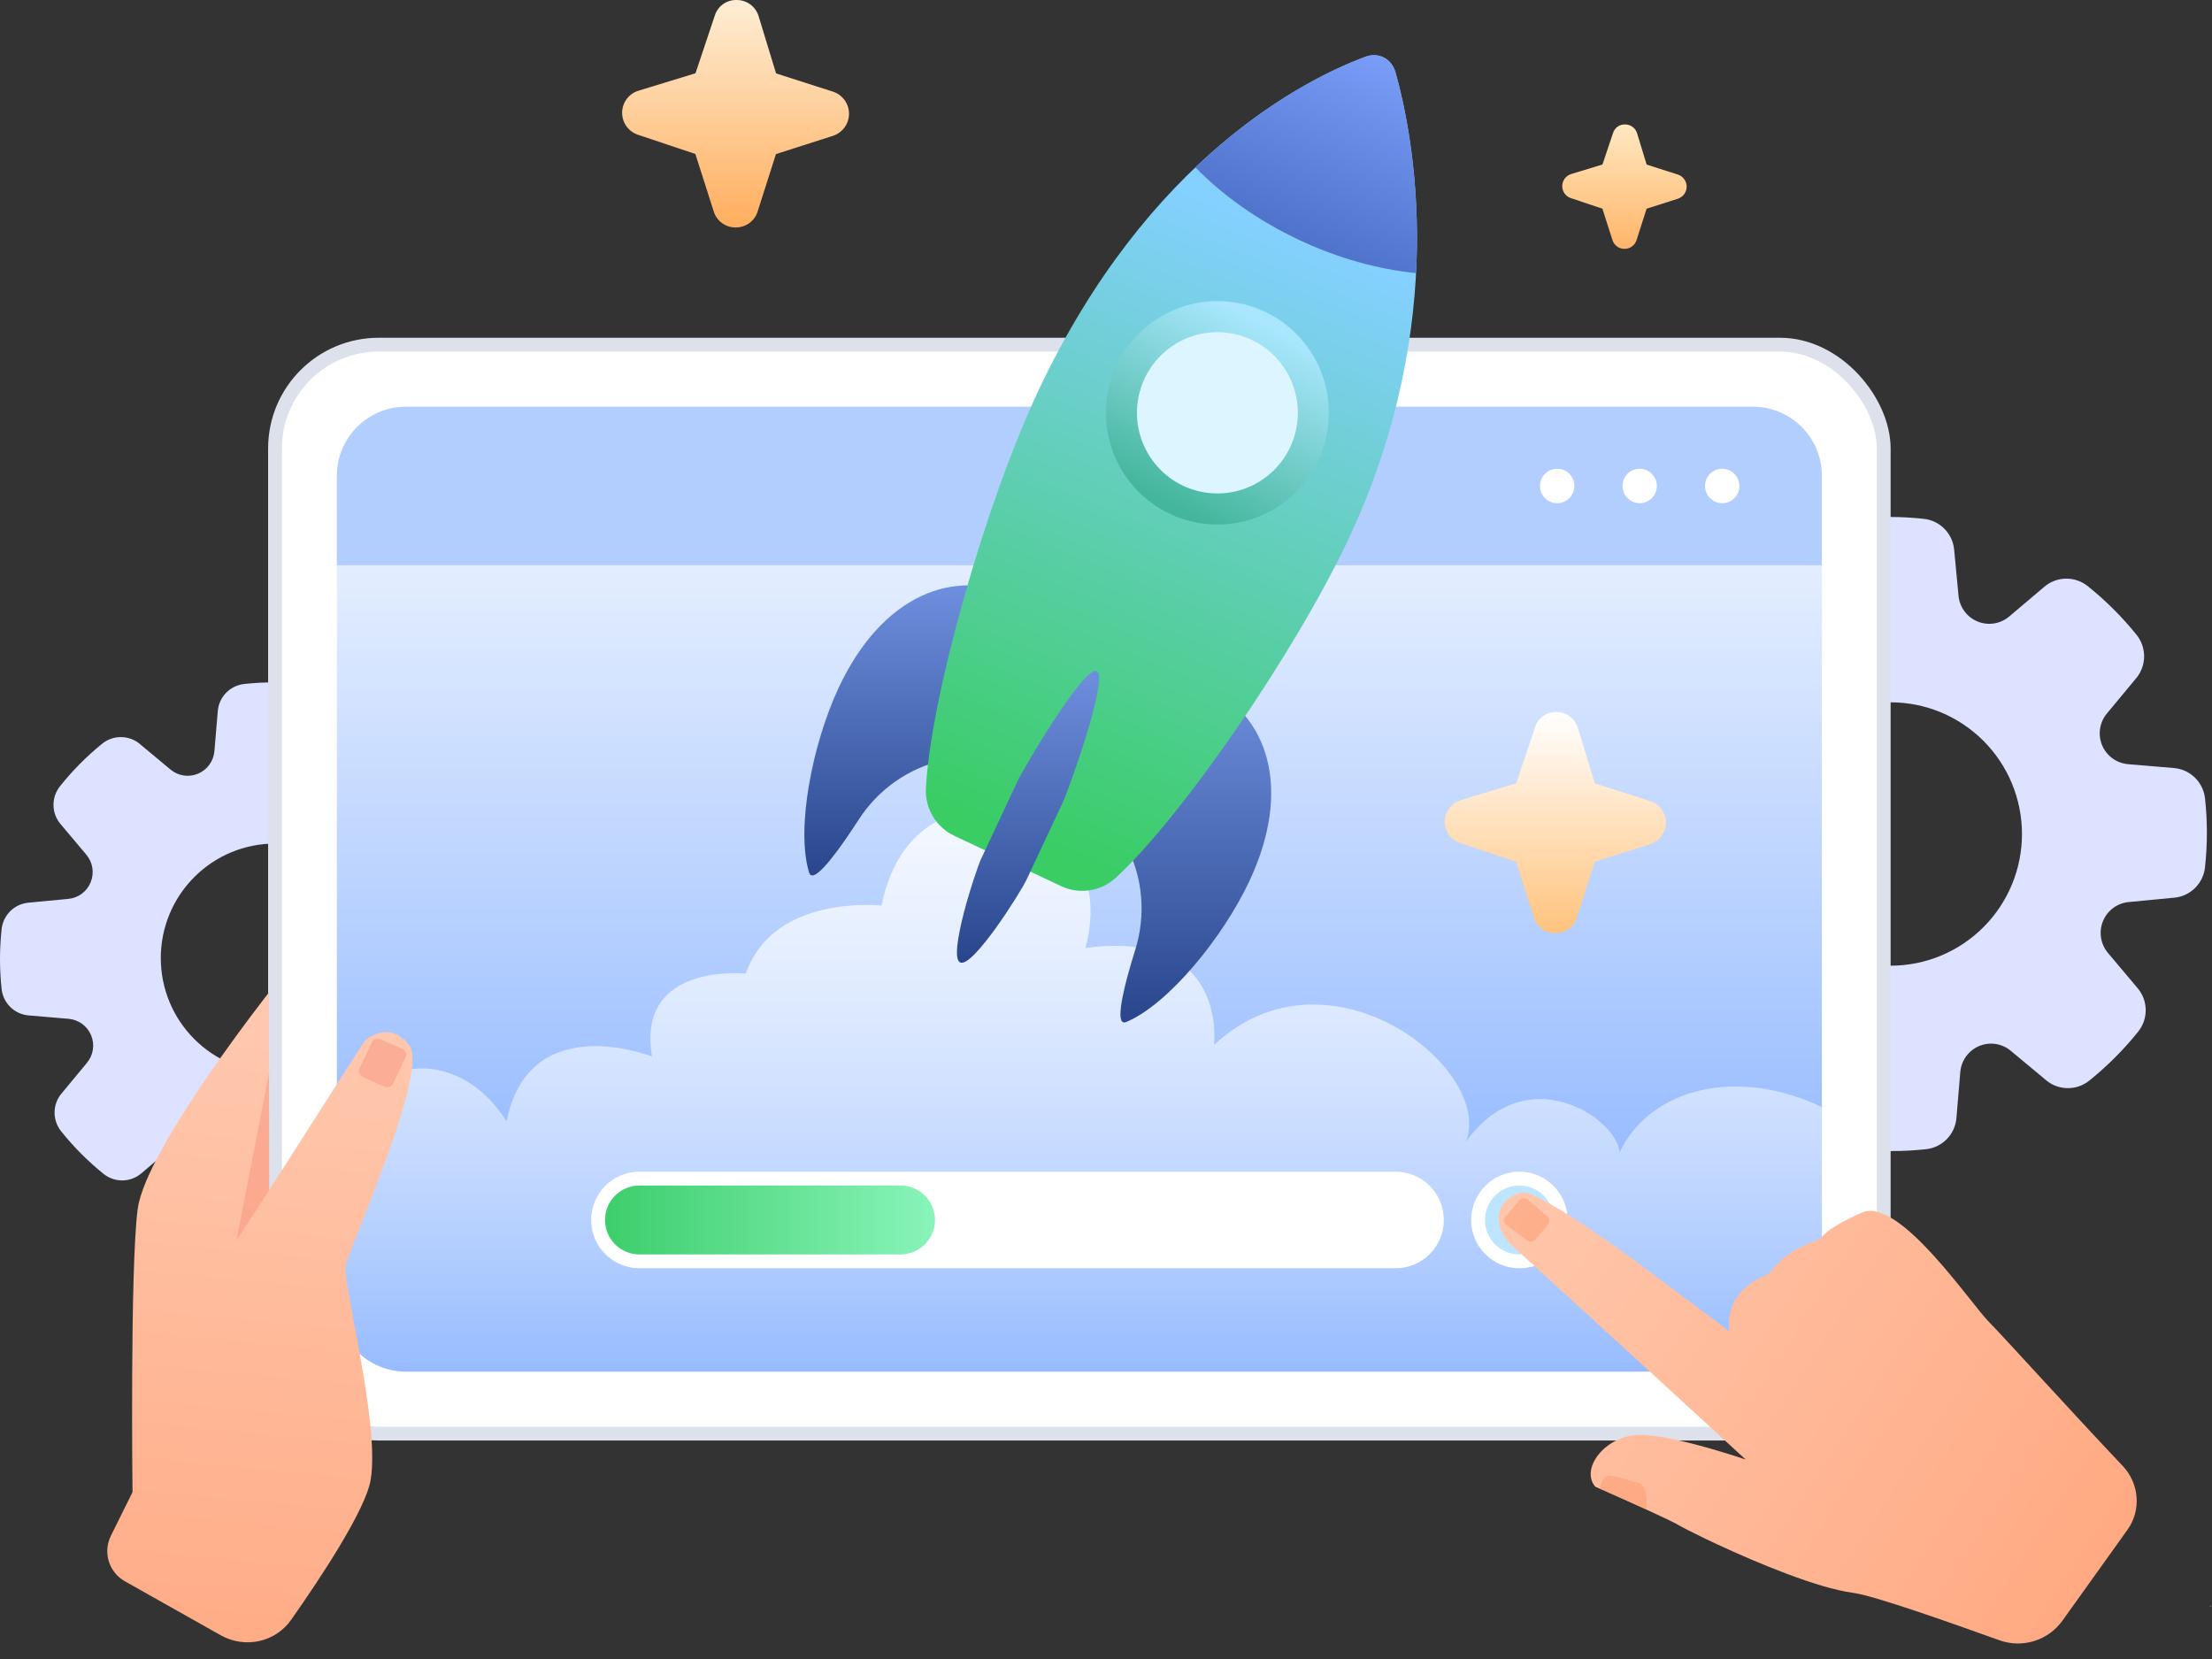 <?xml version="1.0" encoding="UTF-8"?> <svg xmlns="http://www.w3.org/2000/svg" width="320" height="240" viewBox="0 0 320 240" fill="none"><rect x="0" y="0" width="320" height="240" fill="#333333" stroke="none"/><path d="M235.01 36C234.62 36.005 234.24 35.883 233.926 35.654C233.611 35.425 233.38 35.1 233.265 34.728L231.811 30.186L227.25 28.662C226.882 28.539 226.563 28.302 226.338 27.986C226.113 27.67 225.995 27.291 226 26.903C226.005 26.515 226.134 26.139 226.367 25.829C226.6 25.519 226.926 25.291 227.297 25.178L231.822 23.798L233.347 19.25C233.46 18.876 233.694 18.551 234.013 18.325C234.332 18.099 234.716 17.985 235.107 18.002C235.496 18.002 235.875 18.128 236.186 18.362C236.497 18.595 236.725 18.923 236.834 19.297L238.214 23.81L242.745 25.259C243.111 25.381 243.429 25.615 243.654 25.928C243.879 26.24 244 26.616 244 27.001C244 27.386 243.879 27.761 243.654 28.074C243.429 28.386 243.111 28.62 242.745 28.743L238.206 30.194L236.754 34.728C236.639 35.1 236.408 35.425 236.093 35.654C235.779 35.883 235.399 36.005 235.01 36Z" fill="url(#paint0_linear_1497_120)"></path><path fill-rule="evenodd" clip-rule="evenodd" d="M39.783 122.034C44.165 122.034 48.367 123.778 51.466 126.887C54.567 129.993 56.307 134.206 56.307 138.599C56.307 142.993 54.567 147.205 51.466 150.311C48.368 153.42 44.166 155.164 39.783 155.164C35.401 155.164 31.199 153.42 28.101 150.311C24.999 147.205 23.26 142.993 23.26 138.599C23.26 134.206 24.999 129.993 28.101 126.887C31.199 123.778 35.401 122.034 39.783 122.034ZM24.877 165.966C25.984 165.026 27.52 164.781 28.862 165.333C30.203 165.881 31.127 167.134 31.26 168.581L31.79 174.344C31.97 176.404 33.59 178.049 35.642 178.25C38.499 178.56 41.38 178.56 44.236 178.25C46.288 178.032 47.898 176.38 48.061 174.316L48.547 168.544V168.547C48.666 167.097 49.58 165.833 50.918 165.271C52.257 164.709 53.795 164.944 54.906 165.878L59.343 169.573L59.339 169.576C60.933 170.897 63.236 170.897 64.829 169.576C67.071 167.764 69.113 165.721 70.916 163.473C72.214 161.862 72.187 159.553 70.845 157.98L67.122 153.56H67.125C66.188 152.45 65.943 150.91 66.493 149.565C67.04 148.22 68.29 147.294 69.734 147.161L75.438 146.612C77.493 146.432 79.134 144.808 79.334 142.751C79.643 139.887 79.643 136.999 79.334 134.135C79.117 132.078 77.469 130.464 75.411 130.3L69.653 129.813H69.656C68.209 129.694 66.949 128.778 66.388 127.436C65.828 126.094 66.062 124.552 66.993 123.438L70.679 118.99L70.682 118.994C72 117.397 72 115.088 70.682 113.49C68.875 111.26 66.833 109.227 64.595 107.432C62.988 106.131 60.685 106.158 59.115 107.5L54.706 111.232C53.599 112.172 52.063 112.418 50.721 111.866C49.38 111.318 48.456 110.064 48.323 108.617L47.776 102.855C47.596 100.794 45.976 99.15 43.924 98.949C41.067 98.639 38.187 98.639 35.33 98.949C33.278 99.167 31.668 100.818 31.505 102.882L31.019 108.654V108.651C30.9 110.102 29.986 111.365 28.648 111.927C27.309 112.489 25.77 112.254 24.66 111.321L20.223 107.626L20.227 107.622C18.634 106.301 16.33 106.301 14.737 107.622C12.512 109.434 10.484 111.481 8.694 113.725C7.396 115.336 7.423 117.645 8.762 119.218L12.485 123.639C13.422 124.749 13.667 126.288 13.117 127.633C12.57 128.979 11.32 129.905 9.876 130.038L4.128 130.586C2.073 130.766 0.432 132.391 0.232 134.448C-0.077 137.312 -0.077 140.2 0.232 143.064C0.449 145.121 2.097 146.735 4.155 146.898L9.913 147.385H9.91C11.357 147.505 12.617 148.421 13.178 149.762C13.738 151.104 13.504 152.647 12.573 153.76L8.887 158.208L8.884 158.205C7.566 159.802 7.566 162.111 8.884 163.708C10.691 165.956 12.729 168.002 14.971 169.811C16.578 171.112 18.881 171.084 20.451 169.739L24.877 165.966Z" fill="#DCE2FF"></path><path fill-rule="evenodd" clip-rule="evenodd" d="M273.509 101.602C278.548 101.602 283.38 103.607 286.944 107.183C290.51 110.755 292.51 115.599 292.51 120.652C292.51 125.704 290.51 130.548 286.944 134.121C283.381 137.696 278.548 139.701 273.509 139.701C268.469 139.701 263.637 137.696 260.074 134.121C256.507 130.549 254.507 125.704 254.507 120.652C254.507 115.599 256.507 110.755 260.074 107.183C263.636 103.607 268.469 101.602 273.509 101.602ZM256.366 152.124C257.64 151.043 259.406 150.761 260.949 151.395C262.492 152.026 263.554 153.467 263.707 155.131L264.316 161.758C264.523 164.127 266.387 166.019 268.746 166.25C272.032 166.606 275.344 166.606 278.63 166.25C280.989 165.999 282.841 164.1 283.028 161.727L283.587 155.088V155.092C283.724 153.424 284.775 151.971 286.314 151.325C287.853 150.679 289.623 150.949 290.9 152.022L296.002 156.271L295.998 156.275C297.83 157.795 300.479 157.795 302.311 156.275C304.889 154.192 307.237 151.842 309.312 149.257C310.804 147.405 310.773 144.749 309.23 142.94L304.948 137.856H304.952C303.874 136.58 303.592 134.81 304.225 133.263C304.854 131.716 306.292 130.65 307.952 130.498L314.511 129.867C316.875 129.66 318.762 127.791 318.992 125.426C319.348 122.132 319.348 118.811 318.992 115.518C318.742 113.152 316.847 111.296 314.48 111.108L307.859 110.548H307.862C306.198 110.411 304.749 109.357 304.104 107.814C303.46 106.271 303.729 104.497 304.8 103.216L309.038 98.102L309.042 98.106C310.558 96.269 310.558 93.613 309.042 91.777C306.964 89.212 304.616 86.873 302.042 84.809C300.194 83.314 297.545 83.345 295.74 84.888L290.67 89.18C289.396 90.261 287.63 90.543 286.087 89.909C284.544 89.278 283.482 87.837 283.329 86.172L282.7 79.546C282.493 77.176 280.63 75.285 278.27 75.054C274.985 74.697 271.672 74.697 268.387 75.054C266.027 75.304 264.176 77.204 263.988 79.577L263.43 86.215V86.211C263.293 87.88 262.242 89.333 260.703 89.979C259.164 90.625 257.394 90.355 256.117 89.282L251.015 85.033L251.018 85.029C249.186 83.509 246.538 83.509 244.705 85.029C242.147 87.112 239.815 89.466 237.756 92.047C236.263 93.899 236.295 96.555 237.834 98.364L242.115 103.447C243.194 104.724 243.475 106.494 242.842 108.041C242.213 109.588 240.775 110.653 239.115 110.806L232.505 111.437C230.142 111.644 228.255 113.512 228.024 115.878C227.669 119.171 227.669 122.493 228.024 125.786C228.274 128.152 230.169 130.008 232.536 130.196L239.158 130.756H239.154C240.818 130.893 242.268 131.946 242.912 133.49C243.557 135.033 243.287 136.807 242.217 138.087L237.978 143.202L237.974 143.198C236.459 145.035 236.459 147.69 237.974 149.527C240.053 152.112 242.397 154.466 244.975 156.545C246.823 158.041 249.471 158.01 251.276 156.463L256.366 152.124Z" fill="#DCE2FF"></path><path d="M195.506 211.061C195.506 211.061 195.52 211.074 195.53 211.08C195.52 211.074 195.514 211.069 195.506 211.062V211.061Z" fill="#F07162"></path><path d="M320 232.236L319.563 232.522C319.649 232.416 319.792 232.323 320 232.236Z" fill="white"></path><rect x="39.788" y="49.862" width="232.72" height="157.532" rx="15" fill="white" stroke="#DCE1EB" stroke-width="2"></rect><path d="M48.734 68.833C48.734 63.31 53.211 58.833 58.734 58.833H253.562C259.085 58.833 263.562 63.31 263.562 68.833V188.424C263.562 193.947 259.085 198.424 253.562 198.424H58.734C53.211 198.424 48.734 193.947 48.734 188.424V68.833Z" fill="url(#paint1_linear_1497_120)"></path><path d="M48.734 68.833C48.734 63.31 53.211 58.833 58.734 58.833H253.562C259.085 58.833 263.562 63.31 263.562 68.833V81.772H48.734V68.833Z" fill="#B1CEFF"></path><g style="mix-blend-mode:screen"><path d="M263.562 160.148C251.257 154.293 238.757 157.423 234.31 166.669C233.713 161.503 220.695 153.167 212.089 165.147C216.146 154.546 192.117 135.724 175.626 151.18C175.626 151.18 177.768 134.331 157 137.148C157 137.148 160.592 126.086 152.216 121.958C152.216 121.958 147.142 121.405 141.23 117.162C141.23 117.162 130.289 117.162 127.534 131.004C127.534 131.004 111.89 129.267 107.888 140.856C107.888 140.856 91.998 139.142 94.322 152.841C94.322 152.841 76.582 145.792 73.28 162.213C66.12 150.836 52.676 152.696 48.734 164.195V188.424C48.734 193.947 53.211 198.424 58.734 198.424H253.561C259.083 198.424 263.561 193.947 263.561 188.424V160.149L263.562 160.148Z" fill="url(#paint2_linear_1497_120)"></path></g><path d="M219.801 170.503C216.499 170.503 213.828 173.193 213.828 176.488C213.828 179.784 216.499 182.473 219.801 182.473C223.103 182.473 225.774 179.784 225.774 176.488C225.774 173.193 223.103 170.503 219.801 170.503Z" fill="white" stroke="white" stroke-width="2"></path><path d="M92.508 170.503C89.202 170.503 86.523 173.182 86.523 176.488C86.523 179.794 89.202 182.473 92.508 182.473H201.886C205.192 182.473 207.872 179.794 207.872 176.488C207.872 173.182 205.192 170.503 201.886 170.503H92.508Z" fill="white" stroke="white" stroke-width="2"></path><path d="M87.523 176.488C87.523 173.735 89.755 171.503 92.508 171.503H130.277C133.03 171.503 135.262 173.735 135.262 176.488C135.262 179.241 133.03 181.473 130.277 181.473H92.508C89.755 181.473 87.523 179.241 87.523 176.488Z" fill="url(#paint3_linear_1497_120)"></path><path d="M214.828 176.488C214.828 173.742 217.055 171.503 219.801 171.503C222.548 171.503 224.774 173.742 224.774 176.488C224.774 179.235 222.548 181.473 219.801 181.473C217.055 181.473 214.828 179.235 214.828 176.488Z" fill="#BEE5FF"></path><path d="M174.506 99.243C183.312 103.391 187.076 113.949 180.74 127.464C176.929 135.593 169.056 145.241 162.995 147.817C162.988 147.82 162.982 147.822 162.977 147.825C162.97 147.828 162.962 147.832 162.955 147.835C162.758 147.917 162.59 147.934 162.457 147.87C161.419 147.381 162.75 142.127 164.231 137.407C165.794 132.429 165.353 127.035 162.97 122.395L174.228 105.541C172.018 100.23 170.05 97.144 174.506 99.243Z" fill="url(#paint4_linear_1497_120)"></path><path d="M146.985 86.275C138.18 82.127 127.67 85.958 121.333 99.473C117.522 107.602 115.137 119.836 117.027 126.159C117.028 126.166 117.03 126.172 117.032 126.179C117.033 126.187 117.037 126.194 117.038 126.203C117.102 126.406 117.197 126.547 117.33 126.608C118.368 127.098 121.554 122.716 124.232 118.561C127.058 114.178 131.483 111.077 136.567 109.954L142.326 90.509C147.815 88.825 151.439 88.374 146.985 86.275Z" fill="url(#paint5_linear_1497_120)"></path><path d="M201.877 10.459C201.319 8.482 199.426 7.505 197.524 8.212C189.056 11.359 166.084 22.676 150.148 56.669C142.415 73.166 134.591 101.088 133.946 114.045C133.801 116.959 135.424 119.672 138.059 120.913L153.51 128.193C156.144 129.435 159.262 128.957 161.408 126.985C170.948 118.22 187.399 94.362 195.133 77.865C209.819 46.538 204.451 19.583 201.877 10.46V10.459Z" fill="url(#paint6_linear_1497_120)"></path><path d="M187.909 34.697C193.623 37.39 199.432 38.971 204.854 39.503C205.558 25.913 203.295 15.482 201.877 10.459C201.318 8.482 199.425 7.505 197.524 8.212C192.703 10.004 183.181 14.446 172.933 24.211C176.871 28.245 181.96 31.894 187.909 34.697Z" fill="url(#paint7_linear_1497_120)"></path><path d="M187.516 71.148C193.812 64.837 193.812 54.604 187.516 48.292C181.22 41.981 171.013 41.981 164.718 48.292C158.422 54.604 158.422 64.837 164.718 71.148C171.013 77.459 181.22 77.459 187.516 71.148Z" fill="url(#paint8_linear_1497_120)"></path><path d="M182.901 69.195C188.122 65.438 189.317 58.149 185.569 52.916C181.822 47.682 174.552 46.484 169.331 50.241C164.11 53.998 162.916 61.286 166.663 66.52C170.41 71.754 177.681 72.951 182.901 69.195Z" fill="#DCF5FF"></path><path d="M138.9 139.234C137.093 138.384 141.096 126.035 141.944 124.224L147.217 112.978C148.065 111.167 156.843 96.253 158.65 97.104C160.456 97.954 154.604 114.247 153.756 116.058L148.483 127.304C147.635 129.115 140.704 140.084 138.9 139.234Z" fill="url(#paint9_linear_1497_120)"></path><path d="M54.361 171.701C54.247 171.998 54.133 172.292 54.02 172.584C52.127 177.472 50.405 181.601 50.063 182.892C50.044 182.966 50.029 183.031 50.018 183.086C49.52 185.728 54.994 205.779 53.625 214.063C52.913 218.372 46.509 228.075 42.131 234.315C39.825 237.601 35.412 238.527 31.915 236.557L18.066 228.755C15.749 227.45 14.859 224.561 16.04 222.178L19.169 215.864C19.169 215.864 18.797 183.566 19.916 174.922C19.945 174.706 19.984 174.479 20.032 174.247C20.059 174.116 20.089 173.984 20.123 173.848C20.123 173.848 20.123 173.848 20.123 173.846C22.406 164.536 38.904 143.585 38.904 143.585V143.648L38.922 155.172L38.946 172.162C38.946 172.162 52.132 151.511 52.628 150.79C52.911 150.381 54.129 149.421 55.62 149.326C56.648 149.258 57.806 149.607 58.873 150.834C58.992 150.968 59.106 151.114 59.221 151.27C59.512 151.666 59.653 152.282 59.672 153.072C59.768 156.923 56.969 164.905 54.359 171.703L54.361 171.701Z" fill="url(#paint10_linear_1497_120)"></path><path d="M34.22 179.423L38.922 155.17L38.946 172.159L34.22 179.423Z" fill="#F07162" fill-opacity="0.3"></path><path d="M58.706 152.864C58.877 152.437 58.632 151.93 58.138 151.712L55.113 150.379C54.618 150.16 54.06 150.313 53.838 150.718H53.835L53.816 150.758L51.98 154.639L51.96 154.681H51.962C51.791 155.109 52.037 155.616 52.531 155.835L55.557 157.169C56.05 157.386 56.608 157.232 56.831 156.828H56.833L56.853 156.787L58.69 152.907L58.709 152.865H58.706V152.864Z" fill="#F07162" fill-opacity="0.3"></path><path d="M307.074 212.055C309.468 214.572 309.804 218.465 307.782 221.29L298.377 234.433C296.311 237.32 292.597 238.49 289.254 237.292C281.885 234.651 271.149 230.838 268.055 230.424C262.882 229.733 254.274 226.127 248.555 223.473C248.418 223.409 248.282 223.345 248.147 223.282C247.688 223.069 247.251 222.861 246.838 222.664C246.699 222.597 246.563 222.532 246.43 222.466C244.611 221.59 243.322 220.921 242.899 220.666C242.244 220.272 240.293 219.351 238.142 218.368C235.802 217.298 233.224 216.154 231.826 215.537C231.674 215.469 231.536 215.408 231.413 215.354C231.39 215.344 231.369 215.335 231.348 215.325C230.99 215.166 230.783 215.076 230.783 215.076C228.548 212.466 232.265 207.615 237.179 207.582C242.093 207.548 252.546 211.149 252.546 211.149C252.546 211.149 221.348 182.514 218.867 180.312C215.691 177.493 216.283 173.45 220.109 172.521C222.439 171.957 236.832 182.616 236.832 182.616L249.978 192.447L250.192 192.609C249.346 186.277 255.942 184.311 255.942 184.311C258.308 180.626 263.243 179.314 263.243 179.314C263.243 179.314 264 177.746 269.378 175.413C274.755 173.08 285.129 188.668 287.806 191.316C289.525 193.016 300.19 204.818 307.074 212.055Z" fill="url(#paint11_linear_1497_120)"></path><path d="M238.123 216.167C238.312 216.977 238.229 217.84 238.142 218.366C235.802 217.297 233.224 216.153 231.826 215.536C231.673 215.468 231.536 215.406 231.413 215.352C231.509 215.013 231.624 214.667 231.755 214.317C231.981 213.712 232.683 213.375 233.379 213.519C233.414 213.526 233.447 213.533 233.48 213.543L237.228 214.565C237.228 214.565 237.822 214.887 238.123 216.168V216.167Z" fill="#FC9B6F" fill-opacity="0.5"></path><path d="M220.986 173.513C220.637 173.245 220.112 173.306 219.794 173.668L217.798 175.94C217.463 176.32 217.485 176.849 217.834 177.139H217.833L217.869 177.168L221.045 179.51L221.077 179.534H221.078C221.41 179.747 221.896 179.638 222.188 179.28L223.931 177.14C224.209 176.799 224.208 176.327 223.934 176.06H223.936L223.906 176.034L221.021 173.54L220.988 173.511H220.987L220.986 173.513Z" fill="#FC9B6F" fill-opacity="0.5"></path><ellipse cx="225.271" cy="70.302" rx="2.486" ry="2.493" fill="white"></ellipse><ellipse cx="237.206" cy="70.302" rx="2.486" ry="2.493" fill="white"></ellipse><ellipse cx="249.141" cy="70.302" rx="2.486" ry="2.493" fill="white"></ellipse><path d="M106.428 32.903C105.718 32.912 105.025 32.69 104.452 32.271C103.878 31.852 103.456 31.258 103.248 30.579L100.596 22.276L92.28 19.49C91.609 19.265 91.026 18.832 90.616 18.255C90.207 17.677 89.991 16.983 90 16.275C90.01 15.566 90.244 14.879 90.669 14.312C91.094 13.745 91.688 13.328 92.365 13.122L100.616 10.598L103.396 2.284C103.602 1.602 104.03 1.007 104.611 0.594C105.192 0.181 105.893 -0.027 106.605 0.003C107.315 0.004 108.005 0.235 108.573 0.662C109.141 1.088 109.555 1.688 109.754 2.37L112.271 10.62L120.533 13.268C121.2 13.492 121.779 13.92 122.19 14.492C122.6 15.063 122.821 15.749 122.821 16.453C122.821 17.157 122.6 17.843 122.19 18.415C121.779 18.986 121.2 19.414 120.533 19.638L112.256 22.29L109.608 30.579C109.4 31.258 108.977 31.852 108.404 32.271C107.831 32.69 107.138 32.912 106.428 32.903Z" fill="url(#paint12_linear_1497_120)"></path><path d="M225.017 135C224.325 135.008 223.649 134.792 223.09 134.385C222.531 133.977 222.119 133.4 221.916 132.739L219.331 124.665L211.223 121.955C210.568 121.736 210 121.315 209.601 120.753C209.201 120.191 208.991 119.517 209 118.828C209.01 118.138 209.238 117.47 209.652 116.919C210.067 116.368 210.646 115.962 211.306 115.762L219.351 113.307L222.06 105.222C222.262 104.558 222.679 103.979 223.245 103.578C223.812 103.176 224.496 102.974 225.19 103.003C225.882 103.004 226.555 103.228 227.109 103.643C227.662 104.059 228.066 104.641 228.26 105.305L230.714 113.328L238.77 115.904C239.419 116.122 239.984 116.538 240.384 117.094C240.785 117.649 241 118.317 241 119.001C241 119.686 240.785 120.353 240.384 120.909C239.984 121.465 239.419 121.881 238.77 122.099L230.699 124.678L228.118 132.739C227.915 133.4 227.503 133.977 226.944 134.385C226.385 134.792 225.709 135.008 225.017 135Z" fill="url(#paint13_linear_1497_120)"></path><defs><linearGradient id="paint0_linear_1497_120" x1="235" y1="18" x2="235" y2="36" gradientUnits="userSpaceOnUse"><stop stop-color="#FFE8C1"></stop><stop offset="1" stop-color="#FFB569"></stop></linearGradient><linearGradient id="paint1_linear_1497_120" x1="156.148" y1="50.857" x2="156.148" y2="206.4" gradientUnits="userSpaceOnUse"><stop stop-color="white"></stop><stop offset="1" stop-color="#75A6FF"></stop></linearGradient><linearGradient id="paint2_linear_1497_120" x1="156.148" y1="118.658" x2="156.148" y2="198.424" gradientUnits="userSpaceOnUse"><stop stop-color="white" stop-opacity="0.8"></stop><stop offset="1" stop-color="white" stop-opacity="0.2"></stop></linearGradient><linearGradient id="paint3_linear_1497_120" x1="88" y1="176" x2="135" y2="176" gradientUnits="userSpaceOnUse"><stop stop-color="#3ECE6D"></stop><stop offset="1" stop-color="#88F4B9"></stop></linearGradient><linearGradient id="paint4_linear_1497_120" x1="172.993" y1="98.579" x2="172.993" y2="147.909" gradientUnits="userSpaceOnUse"><stop stop-color="#6E8FDE"></stop><stop offset="1" stop-color="#29468C"></stop></linearGradient><linearGradient id="paint5_linear_1497_120" x1="132.675" y1="84.687" x2="132.675" y2="126.646" gradientUnits="userSpaceOnUse"><stop stop-color="#6E8FDE"></stop><stop offset="1" stop-color="#29468C"></stop></linearGradient><linearGradient id="paint6_linear_1497_120" x1="193.942" y1="36.898" x2="156.892" y2="125.711" gradientUnits="userSpaceOnUse"><stop stop-color="#84D0FF"></stop><stop offset="1" stop-color="#39CD64"></stop></linearGradient><linearGradient id="paint7_linear_1497_120" x1="202.893" y1="4.493" x2="189.079" y2="35.424" gradientUnits="userSpaceOnUse"><stop stop-color="#80A4FF"></stop><stop offset="1" stop-color="#4F72CB"></stop></linearGradient><linearGradient id="paint8_linear_1497_120" x1="181.411" y1="45.824" x2="167.376" y2="72.208" gradientUnits="userSpaceOnUse"><stop stop-color="#AAE7FF"></stop><stop offset="1" stop-color="#43B69B"></stop></linearGradient><linearGradient id="paint9_linear_1497_120" x1="148.715" y1="97.069" x2="148.715" y2="139.281" gradientUnits="userSpaceOnUse"><stop stop-color="#6E8FDE"></stop><stop offset="1" stop-color="#29468C"></stop></linearGradient><linearGradient id="paint10_linear_1497_120" x1="39.132" y1="143.851" x2="30.21" y2="237.737" gradientUnits="userSpaceOnUse"><stop stop-color="#FFC9B0"></stop><stop offset="1" stop-color="#FFAC86"></stop></linearGradient><linearGradient id="paint11_linear_1497_120" x1="219.555" y1="174.806" x2="300.91" y2="228.252" gradientUnits="userSpaceOnUse"><stop stop-color="#FFC6AB"></stop><stop offset="1" stop-color="#FFAA83"></stop></linearGradient><linearGradient id="paint12_linear_1497_120" x1="106.41" y1="0" x2="106.41" y2="32.904" gradientUnits="userSpaceOnUse"><stop stop-color="#FEEED5"></stop><stop offset="1" stop-color="#FFAE5E"></stop></linearGradient><linearGradient id="paint13_linear_1497_120" x1="225" y1="103" x2="225" y2="135" gradientUnits="userSpaceOnUse"><stop stop-color="white"></stop><stop offset="1" stop-color="#FFC37D"></stop></linearGradient></defs></svg> 